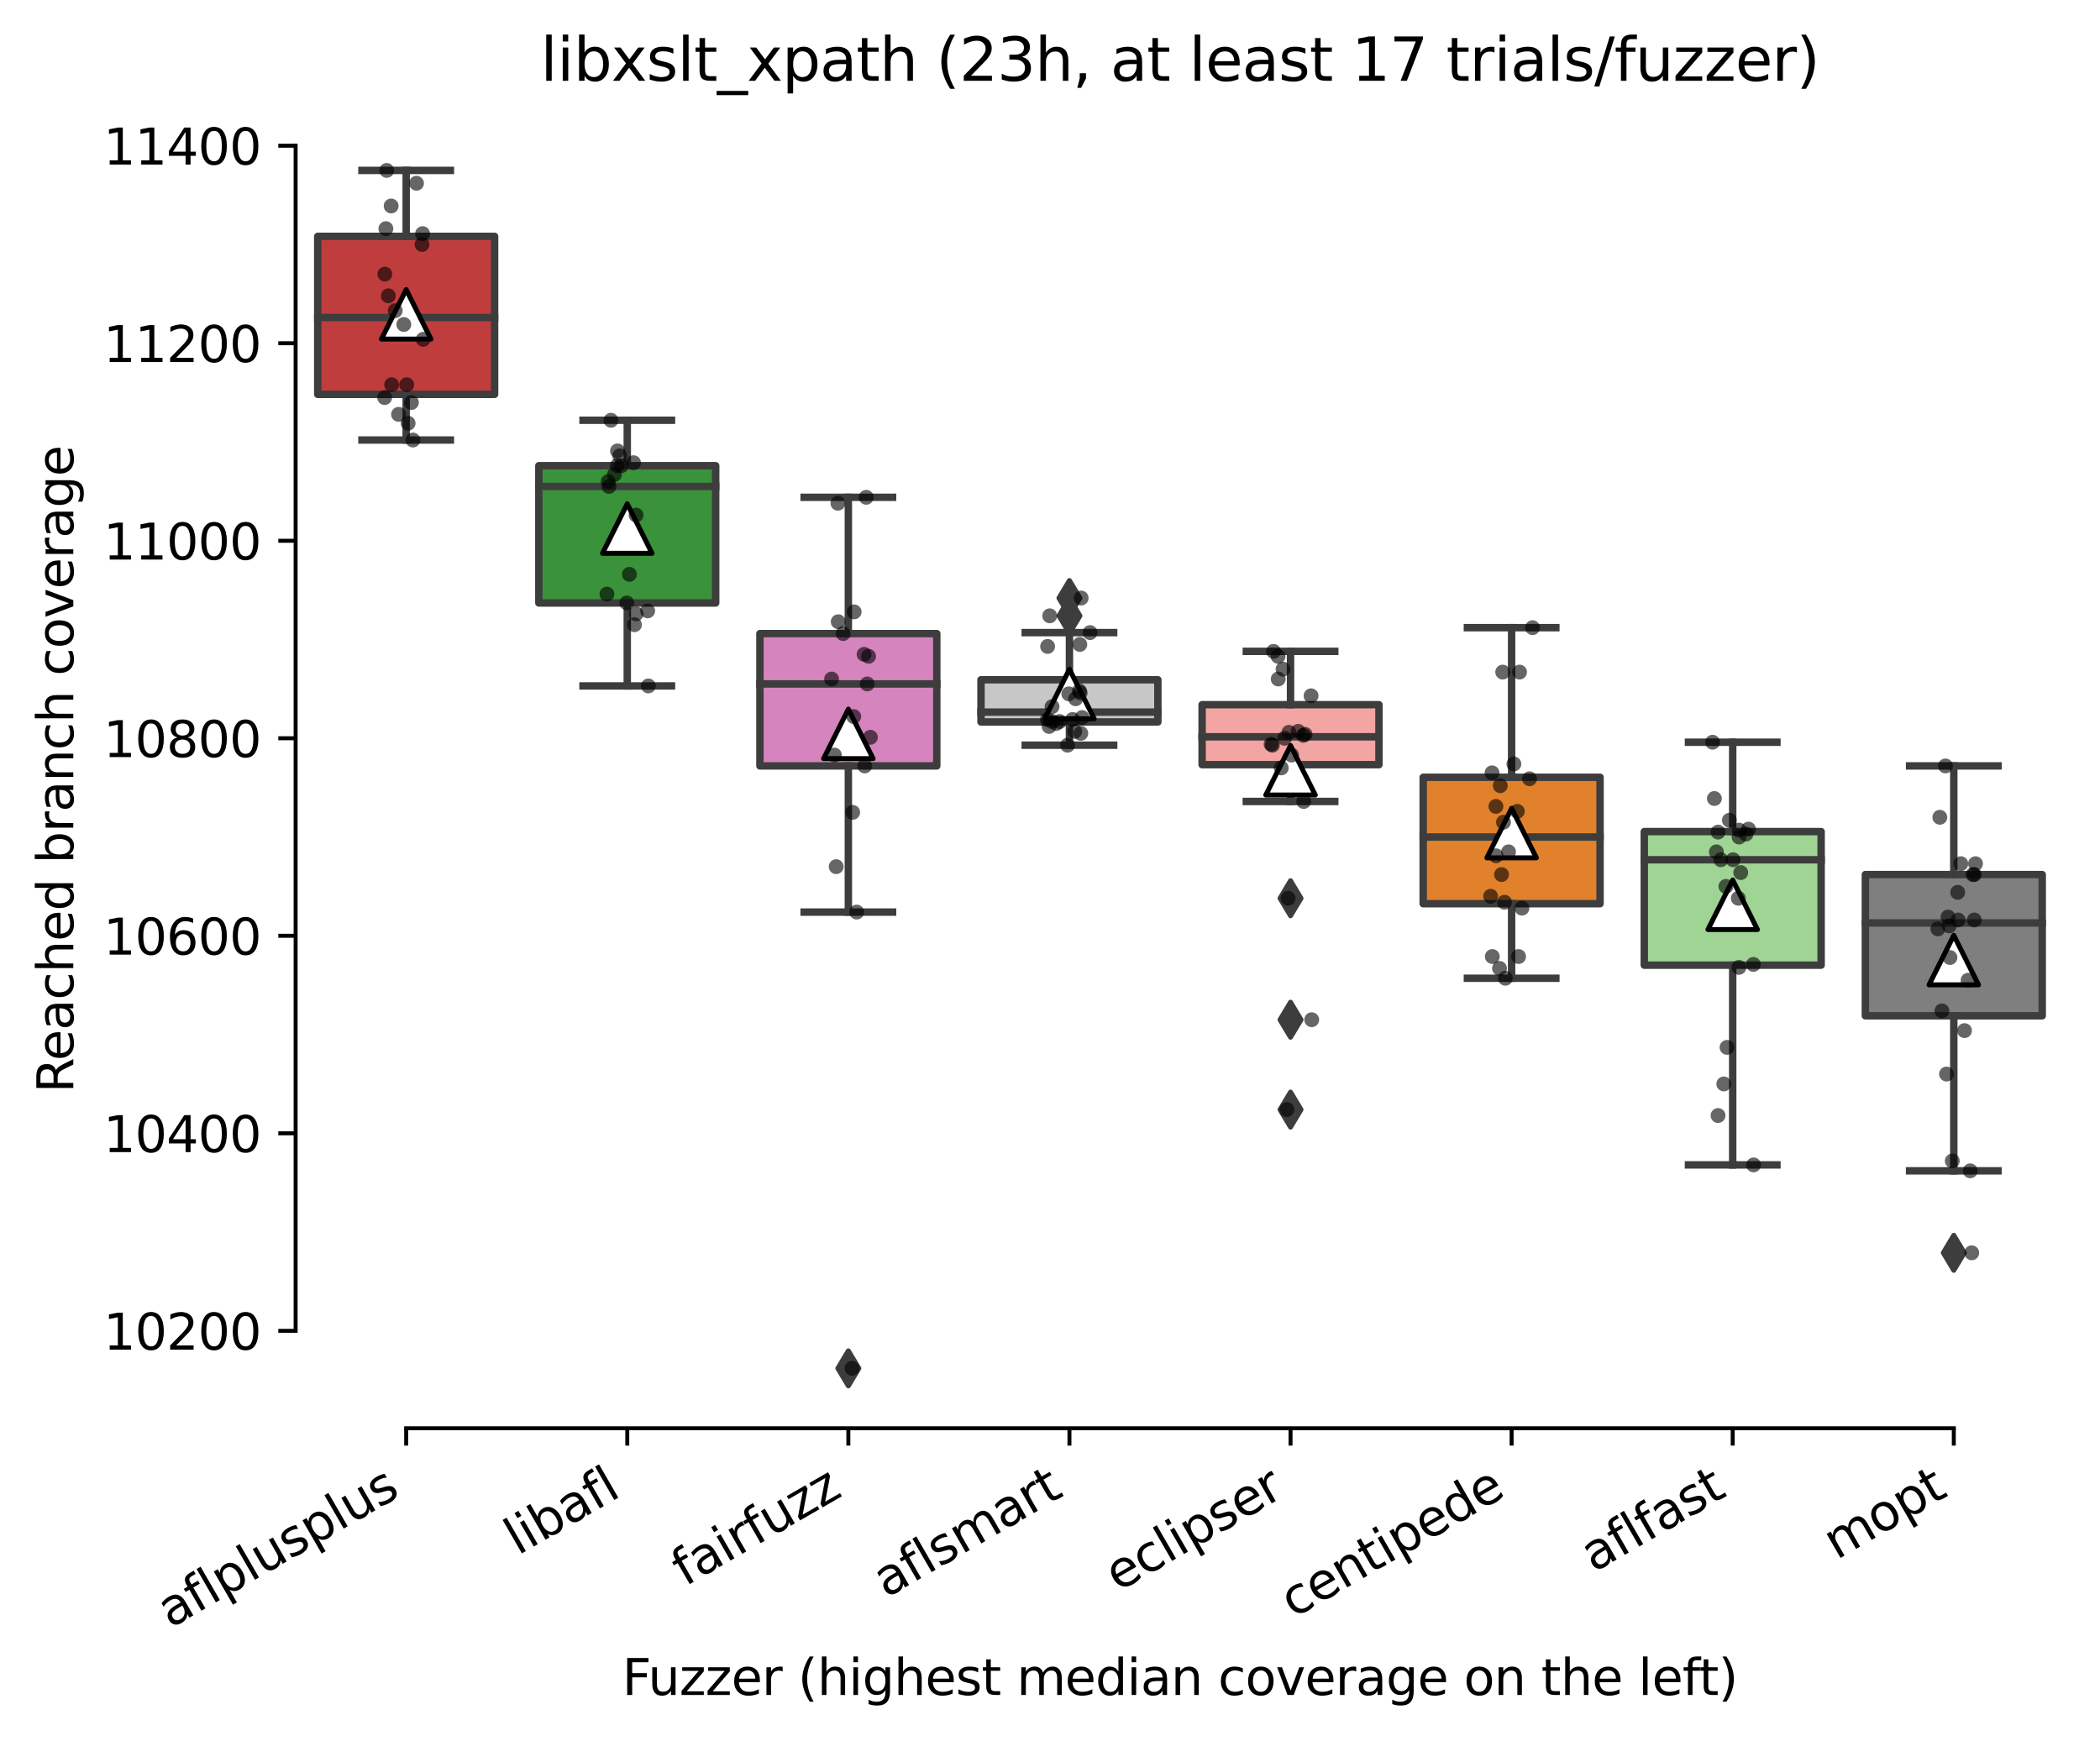 <?xml version="1.0" encoding="utf-8" standalone="no"?>
<!DOCTYPE svg PUBLIC "-//W3C//DTD SVG 1.1//EN"
  "http://www.w3.org/Graphics/SVG/1.1/DTD/svg11.dtd">
<svg xmlns:xlink="http://www.w3.org/1999/xlink" width="424.011pt" height="351.576pt" viewBox="0 0 424.011 351.576" xmlns="http://www.w3.org/2000/svg" version="1.1">
 <defs>
  <style type="text/css">*{stroke-linejoin: round; stroke-linecap: butt}</style>
 </defs>
 <g id="figure_1">
  <g id="patch_1">
   <path d="M 0 351.576 
L 424.011 351.576 
L 424.011 0 
L 0 0 
z
" style="fill: #ffffff"/>
  </g>
  <g id="axes_1">
   <g id="patch_2">
    <path d="M 59.691 288.43 
L 416.811 288.43 
L 416.811 22.318 
L 59.691 22.318 
z
" style="fill: #ffffff"/>
   </g>
   <g id="patch_3">
    <path d="M 64.155 79.637 
L 99.867 79.637 
L 99.867 47.727 
L 64.155 47.727 
L 64.155 79.637 
z
" clip-path="url(#p16ea119bb7)" style="fill: #c03d3e; stroke: #3d3d3d; stroke-width: 1.5; stroke-linejoin: miter"/>
   </g>
   <g id="patch_4">
    <path d="M 108.795 121.769 
L 144.507 121.769 
L 144.507 94.047 
L 108.795 94.047 
L 108.795 121.769 
z
" clip-path="url(#p16ea119bb7)" style="fill: #3a923a; stroke: #3d3d3d; stroke-width: 1.5; stroke-linejoin: miter"/>
   </g>
   <g id="patch_5">
    <path d="M 153.435 154.676 
L 189.147 154.676 
L 189.147 127.951 
L 153.435 127.951 
L 153.435 154.676 
z
" clip-path="url(#p16ea119bb7)" style="fill: #d684bd; stroke: #3d3d3d; stroke-width: 1.5; stroke-linejoin: miter"/>
   </g>
   <g id="patch_6">
    <path d="M 198.075 145.801 
L 233.787 145.801 
L 233.787 137.275 
L 198.075 137.275 
L 198.075 145.801 
z
" clip-path="url(#p16ea119bb7)" style="fill: #c7c7c7; stroke: #3d3d3d; stroke-width: 1.5; stroke-linejoin: miter"/>
   </g>
   <g id="patch_7">
    <path d="M 242.715 154.427 
L 278.427 154.427 
L 278.427 142.311 
L 242.715 142.311 
L 242.715 154.427 
z
" clip-path="url(#p16ea119bb7)" style="fill: #f2a5a3; stroke: #3d3d3d; stroke-width: 1.5; stroke-linejoin: miter"/>
   </g>
   <g id="patch_8">
    <path d="M 287.355 182.498 
L 323.067 182.498 
L 323.067 156.97 
L 287.355 156.97 
L 287.355 182.498 
z
" clip-path="url(#p16ea119bb7)" style="fill: #e1812c; stroke: #3d3d3d; stroke-width: 1.5; stroke-linejoin: miter"/>
   </g>
   <g id="patch_9">
    <path d="M 331.995 194.913 
L 367.707 194.913 
L 367.707 167.939 
L 331.995 167.939 
L 331.995 194.913 
z
" clip-path="url(#p16ea119bb7)" style="fill: #9fd495; stroke: #3d3d3d; stroke-width: 1.5; stroke-linejoin: miter"/>
   </g>
   <g id="patch_10">
    <path d="M 376.635 205.134 
L 412.347 205.134 
L 412.347 176.614 
L 376.635 176.614 
L 376.635 205.134 
z
" clip-path="url(#p16ea119bb7)" style="fill: #7f7f7f; stroke: #3d3d3d; stroke-width: 1.5; stroke-linejoin: miter"/>
   </g>
   <g id="matplotlib.axis_1">
    <g id="xtick_1">
     <g id="line2d_1">
      <defs>
       <path id="m5ad84ea7a7" d="M 0 0 
L 0 3.5 
" style="stroke: #000000; stroke-width: 0.8"/>
      </defs>
      <g>
       <use xlink:href="#m5ad84ea7a7" x="82.011" y="288.43" style="stroke: #000000; stroke-width: 0.8"/>
      </g>
     </g>
     <g id="text_1">
      <!-- aflplusplus -->
      <g transform="translate(34.402 328.897) rotate(-30) scale(0.1 -0.1)">
       <defs>
        <path id="DejaVuSans-61" d="M 2194 1759 
Q 1497 1759 1228 1600 
Q 959 1441 959 1056 
Q 959 750 1161 570 
Q 1363 391 1709 391 
Q 2188 391 2477 730 
Q 2766 1069 2766 1631 
L 2766 1759 
L 2194 1759 
z
M 3341 1997 
L 3341 0 
L 2766 0 
L 2766 531 
Q 2569 213 2275 61 
Q 1981 -91 1556 -91 
Q 1019 -91 701 211 
Q 384 513 384 1019 
Q 384 1609 779 1909 
Q 1175 2209 1959 2209 
L 2766 2209 
L 2766 2266 
Q 2766 2663 2505 2880 
Q 2244 3097 1772 3097 
Q 1472 3097 1187 3025 
Q 903 2953 641 2809 
L 641 3341 
Q 956 3463 1253 3523 
Q 1550 3584 1831 3584 
Q 2591 3584 2966 3190 
Q 3341 2797 3341 1997 
z
" transform="scale(0.016)"/>
        <path id="DejaVuSans-66" d="M 2375 4863 
L 2375 4384 
L 1825 4384 
Q 1516 4384 1395 4259 
Q 1275 4134 1275 3809 
L 1275 3500 
L 2222 3500 
L 2222 3053 
L 1275 3053 
L 1275 0 
L 697 0 
L 697 3053 
L 147 3053 
L 147 3500 
L 697 3500 
L 697 3744 
Q 697 4328 969 4595 
Q 1241 4863 1831 4863 
L 2375 4863 
z
" transform="scale(0.016)"/>
        <path id="DejaVuSans-6c" d="M 603 4863 
L 1178 4863 
L 1178 0 
L 603 0 
L 603 4863 
z
" transform="scale(0.016)"/>
        <path id="DejaVuSans-70" d="M 1159 525 
L 1159 -1331 
L 581 -1331 
L 581 3500 
L 1159 3500 
L 1159 2969 
Q 1341 3281 1617 3432 
Q 1894 3584 2278 3584 
Q 2916 3584 3314 3078 
Q 3713 2572 3713 1747 
Q 3713 922 3314 415 
Q 2916 -91 2278 -91 
Q 1894 -91 1617 61 
Q 1341 213 1159 525 
z
M 3116 1747 
Q 3116 2381 2855 2742 
Q 2594 3103 2138 3103 
Q 1681 3103 1420 2742 
Q 1159 2381 1159 1747 
Q 1159 1113 1420 752 
Q 1681 391 2138 391 
Q 2594 391 2855 752 
Q 3116 1113 3116 1747 
z
" transform="scale(0.016)"/>
        <path id="DejaVuSans-75" d="M 544 1381 
L 544 3500 
L 1119 3500 
L 1119 1403 
Q 1119 906 1312 657 
Q 1506 409 1894 409 
Q 2359 409 2629 706 
Q 2900 1003 2900 1516 
L 2900 3500 
L 3475 3500 
L 3475 0 
L 2900 0 
L 2900 538 
Q 2691 219 2414 64 
Q 2138 -91 1772 -91 
Q 1169 -91 856 284 
Q 544 659 544 1381 
z
M 1991 3584 
L 1991 3584 
z
" transform="scale(0.016)"/>
        <path id="DejaVuSans-73" d="M 2834 3397 
L 2834 2853 
Q 2591 2978 2328 3040 
Q 2066 3103 1784 3103 
Q 1356 3103 1142 2972 
Q 928 2841 928 2578 
Q 928 2378 1081 2264 
Q 1234 2150 1697 2047 
L 1894 2003 
Q 2506 1872 2764 1633 
Q 3022 1394 3022 966 
Q 3022 478 2636 193 
Q 2250 -91 1575 -91 
Q 1294 -91 989 -36 
Q 684 19 347 128 
L 347 722 
Q 666 556 975 473 
Q 1284 391 1588 391 
Q 1994 391 2212 530 
Q 2431 669 2431 922 
Q 2431 1156 2273 1281 
Q 2116 1406 1581 1522 
L 1381 1569 
Q 847 1681 609 1914 
Q 372 2147 372 2553 
Q 372 3047 722 3315 
Q 1072 3584 1716 3584 
Q 2034 3584 2315 3537 
Q 2597 3491 2834 3397 
z
" transform="scale(0.016)"/>
       </defs>
       <use xlink:href="#DejaVuSans-61"/>
       <use xlink:href="#DejaVuSans-66" x="61.279"/>
       <use xlink:href="#DejaVuSans-6c" x="96.484"/>
       <use xlink:href="#DejaVuSans-70" x="124.268"/>
       <use xlink:href="#DejaVuSans-6c" x="187.744"/>
       <use xlink:href="#DejaVuSans-75" x="215.527"/>
       <use xlink:href="#DejaVuSans-73" x="278.906"/>
       <use xlink:href="#DejaVuSans-70" x="331.006"/>
       <use xlink:href="#DejaVuSans-6c" x="394.482"/>
       <use xlink:href="#DejaVuSans-75" x="422.266"/>
       <use xlink:href="#DejaVuSans-73" x="485.645"/>
      </g>
     </g>
    </g>
    <g id="xtick_2">
     <g id="line2d_2">
      <g>
       <use xlink:href="#m5ad84ea7a7" x="126.651" y="288.43" style="stroke: #000000; stroke-width: 0.8"/>
      </g>
     </g>
     <g id="text_2">
      <!-- libafl -->
      <g transform="translate(104.539 314.176) rotate(-30) scale(0.1 -0.1)">
       <defs>
        <path id="DejaVuSans-69" d="M 603 3500 
L 1178 3500 
L 1178 0 
L 603 0 
L 603 3500 
z
M 603 4863 
L 1178 4863 
L 1178 4134 
L 603 4134 
L 603 4863 
z
" transform="scale(0.016)"/>
        <path id="DejaVuSans-62" d="M 3116 1747 
Q 3116 2381 2855 2742 
Q 2594 3103 2138 3103 
Q 1681 3103 1420 2742 
Q 1159 2381 1159 1747 
Q 1159 1113 1420 752 
Q 1681 391 2138 391 
Q 2594 391 2855 752 
Q 3116 1113 3116 1747 
z
M 1159 2969 
Q 1341 3281 1617 3432 
Q 1894 3584 2278 3584 
Q 2916 3584 3314 3078 
Q 3713 2572 3713 1747 
Q 3713 922 3314 415 
Q 2916 -91 2278 -91 
Q 1894 -91 1617 61 
Q 1341 213 1159 525 
L 1159 0 
L 581 0 
L 581 4863 
L 1159 4863 
L 1159 2969 
z
" transform="scale(0.016)"/>
       </defs>
       <use xlink:href="#DejaVuSans-6c"/>
       <use xlink:href="#DejaVuSans-69" x="27.783"/>
       <use xlink:href="#DejaVuSans-62" x="55.566"/>
       <use xlink:href="#DejaVuSans-61" x="119.043"/>
       <use xlink:href="#DejaVuSans-66" x="180.322"/>
       <use xlink:href="#DejaVuSans-6c" x="215.527"/>
      </g>
     </g>
    </g>
    <g id="xtick_3">
     <g id="line2d_3">
      <g>
       <use xlink:href="#m5ad84ea7a7" x="171.291" y="288.43" style="stroke: #000000; stroke-width: 0.8"/>
      </g>
     </g>
     <g id="text_3">
      <!-- fairfuzz -->
      <g transform="translate(138.301 320.457) rotate(-30) scale(0.1 -0.1)">
       <defs>
        <path id="DejaVuSans-72" d="M 2631 2963 
Q 2534 3019 2420 3045 
Q 2306 3072 2169 3072 
Q 1681 3072 1420 2755 
Q 1159 2438 1159 1844 
L 1159 0 
L 581 0 
L 581 3500 
L 1159 3500 
L 1159 2956 
Q 1341 3275 1631 3429 
Q 1922 3584 2338 3584 
Q 2397 3584 2469 3576 
Q 2541 3569 2628 3553 
L 2631 2963 
z
" transform="scale(0.016)"/>
        <path id="DejaVuSans-7a" d="M 353 3500 
L 3084 3500 
L 3084 2975 
L 922 459 
L 3084 459 
L 3084 0 
L 275 0 
L 275 525 
L 2438 3041 
L 353 3041 
L 353 3500 
z
" transform="scale(0.016)"/>
       </defs>
       <use xlink:href="#DejaVuSans-66"/>
       <use xlink:href="#DejaVuSans-61" x="35.205"/>
       <use xlink:href="#DejaVuSans-69" x="96.484"/>
       <use xlink:href="#DejaVuSans-72" x="124.268"/>
       <use xlink:href="#DejaVuSans-66" x="165.381"/>
       <use xlink:href="#DejaVuSans-75" x="200.586"/>
       <use xlink:href="#DejaVuSans-7a" x="263.965"/>
       <use xlink:href="#DejaVuSans-7a" x="316.455"/>
      </g>
     </g>
    </g>
    <g id="xtick_4">
     <g id="line2d_4">
      <g>
       <use xlink:href="#m5ad84ea7a7" x="215.931" y="288.43" style="stroke: #000000; stroke-width: 0.8"/>
      </g>
     </g>
     <g id="text_4">
      <!-- aflsmart -->
      <g transform="translate(178.92 322.779) rotate(-30) scale(0.1 -0.1)">
       <defs>
        <path id="DejaVuSans-6d" d="M 3328 2828 
Q 3544 3216 3844 3400 
Q 4144 3584 4550 3584 
Q 5097 3584 5394 3201 
Q 5691 2819 5691 2113 
L 5691 0 
L 5113 0 
L 5113 2094 
Q 5113 2597 4934 2840 
Q 4756 3084 4391 3084 
Q 3944 3084 3684 2787 
Q 3425 2491 3425 1978 
L 3425 0 
L 2847 0 
L 2847 2094 
Q 2847 2600 2669 2842 
Q 2491 3084 2119 3084 
Q 1678 3084 1418 2786 
Q 1159 2488 1159 1978 
L 1159 0 
L 581 0 
L 581 3500 
L 1159 3500 
L 1159 2956 
Q 1356 3278 1631 3431 
Q 1906 3584 2284 3584 
Q 2666 3584 2933 3390 
Q 3200 3197 3328 2828 
z
" transform="scale(0.016)"/>
        <path id="DejaVuSans-74" d="M 1172 4494 
L 1172 3500 
L 2356 3500 
L 2356 3053 
L 1172 3053 
L 1172 1153 
Q 1172 725 1289 603 
Q 1406 481 1766 481 
L 2356 481 
L 2356 0 
L 1766 0 
Q 1100 0 847 248 
Q 594 497 594 1153 
L 594 3053 
L 172 3053 
L 172 3500 
L 594 3500 
L 594 4494 
L 1172 4494 
z
" transform="scale(0.016)"/>
       </defs>
       <use xlink:href="#DejaVuSans-61"/>
       <use xlink:href="#DejaVuSans-66" x="61.279"/>
       <use xlink:href="#DejaVuSans-6c" x="96.484"/>
       <use xlink:href="#DejaVuSans-73" x="124.268"/>
       <use xlink:href="#DejaVuSans-6d" x="176.367"/>
       <use xlink:href="#DejaVuSans-61" x="273.779"/>
       <use xlink:href="#DejaVuSans-72" x="335.059"/>
       <use xlink:href="#DejaVuSans-74" x="376.172"/>
      </g>
     </g>
    </g>
    <g id="xtick_5">
     <g id="line2d_5">
      <g>
       <use xlink:href="#m5ad84ea7a7" x="260.571" y="288.43" style="stroke: #000000; stroke-width: 0.8"/>
      </g>
     </g>
     <g id="text_5">
      <!-- eclipser -->
      <g transform="translate(225.73 321.525) rotate(-30) scale(0.1 -0.1)">
       <defs>
        <path id="DejaVuSans-65" d="M 3597 1894 
L 3597 1613 
L 953 1613 
Q 991 1019 1311 708 
Q 1631 397 2203 397 
Q 2534 397 2845 478 
Q 3156 559 3463 722 
L 3463 178 
Q 3153 47 2828 -22 
Q 2503 -91 2169 -91 
Q 1331 -91 842 396 
Q 353 884 353 1716 
Q 353 2575 817 3079 
Q 1281 3584 2069 3584 
Q 2775 3584 3186 3129 
Q 3597 2675 3597 1894 
z
M 3022 2063 
Q 3016 2534 2758 2815 
Q 2500 3097 2075 3097 
Q 1594 3097 1305 2825 
Q 1016 2553 972 2059 
L 3022 2063 
z
" transform="scale(0.016)"/>
        <path id="DejaVuSans-63" d="M 3122 3366 
L 3122 2828 
Q 2878 2963 2633 3030 
Q 2388 3097 2138 3097 
Q 1578 3097 1268 2742 
Q 959 2388 959 1747 
Q 959 1106 1268 751 
Q 1578 397 2138 397 
Q 2388 397 2633 464 
Q 2878 531 3122 666 
L 3122 134 
Q 2881 22 2623 -34 
Q 2366 -91 2075 -91 
Q 1284 -91 818 406 
Q 353 903 353 1747 
Q 353 2603 823 3093 
Q 1294 3584 2113 3584 
Q 2378 3584 2631 3529 
Q 2884 3475 3122 3366 
z
" transform="scale(0.016)"/>
       </defs>
       <use xlink:href="#DejaVuSans-65"/>
       <use xlink:href="#DejaVuSans-63" x="61.523"/>
       <use xlink:href="#DejaVuSans-6c" x="116.504"/>
       <use xlink:href="#DejaVuSans-69" x="144.287"/>
       <use xlink:href="#DejaVuSans-70" x="172.07"/>
       <use xlink:href="#DejaVuSans-73" x="235.547"/>
       <use xlink:href="#DejaVuSans-65" x="287.646"/>
       <use xlink:href="#DejaVuSans-72" x="349.17"/>
      </g>
     </g>
    </g>
    <g id="xtick_6">
     <g id="line2d_6">
      <g>
       <use xlink:href="#m5ad84ea7a7" x="305.211" y="288.43" style="stroke: #000000; stroke-width: 0.8"/>
      </g>
     </g>
     <g id="text_6">
      <!-- centipede -->
      <g transform="translate(261.137 326.856) rotate(-30) scale(0.1 -0.1)">
       <defs>
        <path id="DejaVuSans-6e" d="M 3513 2113 
L 3513 0 
L 2938 0 
L 2938 2094 
Q 2938 2591 2744 2837 
Q 2550 3084 2163 3084 
Q 1697 3084 1428 2787 
Q 1159 2491 1159 1978 
L 1159 0 
L 581 0 
L 581 3500 
L 1159 3500 
L 1159 2956 
Q 1366 3272 1645 3428 
Q 1925 3584 2291 3584 
Q 2894 3584 3203 3211 
Q 3513 2838 3513 2113 
z
" transform="scale(0.016)"/>
        <path id="DejaVuSans-64" d="M 2906 2969 
L 2906 4863 
L 3481 4863 
L 3481 0 
L 2906 0 
L 2906 525 
Q 2725 213 2448 61 
Q 2172 -91 1784 -91 
Q 1150 -91 751 415 
Q 353 922 353 1747 
Q 353 2572 751 3078 
Q 1150 3584 1784 3584 
Q 2172 3584 2448 3432 
Q 2725 3281 2906 2969 
z
M 947 1747 
Q 947 1113 1208 752 
Q 1469 391 1925 391 
Q 2381 391 2643 752 
Q 2906 1113 2906 1747 
Q 2906 2381 2643 2742 
Q 2381 3103 1925 3103 
Q 1469 3103 1208 2742 
Q 947 2381 947 1747 
z
" transform="scale(0.016)"/>
       </defs>
       <use xlink:href="#DejaVuSans-63"/>
       <use xlink:href="#DejaVuSans-65" x="54.98"/>
       <use xlink:href="#DejaVuSans-6e" x="116.504"/>
       <use xlink:href="#DejaVuSans-74" x="179.883"/>
       <use xlink:href="#DejaVuSans-69" x="219.092"/>
       <use xlink:href="#DejaVuSans-70" x="246.875"/>
       <use xlink:href="#DejaVuSans-65" x="310.352"/>
       <use xlink:href="#DejaVuSans-64" x="371.875"/>
       <use xlink:href="#DejaVuSans-65" x="435.352"/>
      </g>
     </g>
    </g>
    <g id="xtick_7">
     <g id="line2d_7">
      <g>
       <use xlink:href="#m5ad84ea7a7" x="349.851" y="288.43" style="stroke: #000000; stroke-width: 0.8"/>
      </g>
     </g>
     <g id="text_7">
      <!-- aflfast -->
      <g transform="translate(321.787 317.613) rotate(-30) scale(0.1 -0.1)">
       <use xlink:href="#DejaVuSans-61"/>
       <use xlink:href="#DejaVuSans-66" x="61.279"/>
       <use xlink:href="#DejaVuSans-6c" x="96.484"/>
       <use xlink:href="#DejaVuSans-66" x="124.268"/>
       <use xlink:href="#DejaVuSans-61" x="159.473"/>
       <use xlink:href="#DejaVuSans-73" x="220.752"/>
       <use xlink:href="#DejaVuSans-74" x="272.852"/>
      </g>
     </g>
    </g>
    <g id="xtick_8">
     <g id="line2d_8">
      <g>
       <use xlink:href="#m5ad84ea7a7" x="394.491" y="288.43" style="stroke: #000000; stroke-width: 0.8"/>
      </g>
     </g>
     <g id="text_8">
      <!-- mopt -->
      <g transform="translate(370.823 315.075) rotate(-30) scale(0.1 -0.1)">
       <defs>
        <path id="DejaVuSans-6f" d="M 1959 3097 
Q 1497 3097 1228 2736 
Q 959 2375 959 1747 
Q 959 1119 1226 758 
Q 1494 397 1959 397 
Q 2419 397 2687 759 
Q 2956 1122 2956 1747 
Q 2956 2369 2687 2733 
Q 2419 3097 1959 3097 
z
M 1959 3584 
Q 2709 3584 3137 3096 
Q 3566 2609 3566 1747 
Q 3566 888 3137 398 
Q 2709 -91 1959 -91 
Q 1206 -91 779 398 
Q 353 888 353 1747 
Q 353 2609 779 3096 
Q 1206 3584 1959 3584 
z
" transform="scale(0.016)"/>
       </defs>
       <use xlink:href="#DejaVuSans-6d"/>
       <use xlink:href="#DejaVuSans-6f" x="97.412"/>
       <use xlink:href="#DejaVuSans-70" x="158.594"/>
       <use xlink:href="#DejaVuSans-74" x="222.07"/>
      </g>
     </g>
    </g>
    <g id="text_9">
     <!-- Fuzzer (highest median coverage on the left) -->
     <g transform="translate(125.633 342.297) scale(0.1 -0.1)">
      <defs>
       <path id="DejaVuSans-46" d="M 628 4666 
L 3309 4666 
L 3309 4134 
L 1259 4134 
L 1259 2759 
L 3109 2759 
L 3109 2228 
L 1259 2228 
L 1259 0 
L 628 0 
L 628 4666 
z
" transform="scale(0.016)"/>
       <path id="DejaVuSans-20" transform="scale(0.016)"/>
       <path id="DejaVuSans-28" d="M 1984 4856 
Q 1566 4138 1362 3434 
Q 1159 2731 1159 2009 
Q 1159 1288 1364 580 
Q 1569 -128 1984 -844 
L 1484 -844 
Q 1016 -109 783 600 
Q 550 1309 550 2009 
Q 550 2706 781 3412 
Q 1013 4119 1484 4856 
L 1984 4856 
z
" transform="scale(0.016)"/>
       <path id="DejaVuSans-68" d="M 3513 2113 
L 3513 0 
L 2938 0 
L 2938 2094 
Q 2938 2591 2744 2837 
Q 2550 3084 2163 3084 
Q 1697 3084 1428 2787 
Q 1159 2491 1159 1978 
L 1159 0 
L 581 0 
L 581 4863 
L 1159 4863 
L 1159 2956 
Q 1366 3272 1645 3428 
Q 1925 3584 2291 3584 
Q 2894 3584 3203 3211 
Q 3513 2838 3513 2113 
z
" transform="scale(0.016)"/>
       <path id="DejaVuSans-67" d="M 2906 1791 
Q 2906 2416 2648 2759 
Q 2391 3103 1925 3103 
Q 1463 3103 1205 2759 
Q 947 2416 947 1791 
Q 947 1169 1205 825 
Q 1463 481 1925 481 
Q 2391 481 2648 825 
Q 2906 1169 2906 1791 
z
M 3481 434 
Q 3481 -459 3084 -895 
Q 2688 -1331 1869 -1331 
Q 1566 -1331 1297 -1286 
Q 1028 -1241 775 -1147 
L 775 -588 
Q 1028 -725 1275 -790 
Q 1522 -856 1778 -856 
Q 2344 -856 2625 -561 
Q 2906 -266 2906 331 
L 2906 616 
Q 2728 306 2450 153 
Q 2172 0 1784 0 
Q 1141 0 747 490 
Q 353 981 353 1791 
Q 353 2603 747 3093 
Q 1141 3584 1784 3584 
Q 2172 3584 2450 3431 
Q 2728 3278 2906 2969 
L 2906 3500 
L 3481 3500 
L 3481 434 
z
" transform="scale(0.016)"/>
       <path id="DejaVuSans-76" d="M 191 3500 
L 800 3500 
L 1894 563 
L 2988 3500 
L 3597 3500 
L 2284 0 
L 1503 0 
L 191 3500 
z
" transform="scale(0.016)"/>
       <path id="DejaVuSans-29" d="M 513 4856 
L 1013 4856 
Q 1481 4119 1714 3412 
Q 1947 2706 1947 2009 
Q 1947 1309 1714 600 
Q 1481 -109 1013 -844 
L 513 -844 
Q 928 -128 1133 580 
Q 1338 1288 1338 2009 
Q 1338 2731 1133 3434 
Q 928 4138 513 4856 
z
" transform="scale(0.016)"/>
      </defs>
      <use xlink:href="#DejaVuSans-46"/>
      <use xlink:href="#DejaVuSans-75" x="52.02"/>
      <use xlink:href="#DejaVuSans-7a" x="115.398"/>
      <use xlink:href="#DejaVuSans-7a" x="167.889"/>
      <use xlink:href="#DejaVuSans-65" x="220.379"/>
      <use xlink:href="#DejaVuSans-72" x="281.902"/>
      <use xlink:href="#DejaVuSans-20" x="323.016"/>
      <use xlink:href="#DejaVuSans-28" x="354.803"/>
      <use xlink:href="#DejaVuSans-68" x="393.816"/>
      <use xlink:href="#DejaVuSans-69" x="457.195"/>
      <use xlink:href="#DejaVuSans-67" x="484.979"/>
      <use xlink:href="#DejaVuSans-68" x="548.455"/>
      <use xlink:href="#DejaVuSans-65" x="611.834"/>
      <use xlink:href="#DejaVuSans-73" x="673.357"/>
      <use xlink:href="#DejaVuSans-74" x="725.457"/>
      <use xlink:href="#DejaVuSans-20" x="764.666"/>
      <use xlink:href="#DejaVuSans-6d" x="796.453"/>
      <use xlink:href="#DejaVuSans-65" x="893.865"/>
      <use xlink:href="#DejaVuSans-64" x="955.389"/>
      <use xlink:href="#DejaVuSans-69" x="1018.865"/>
      <use xlink:href="#DejaVuSans-61" x="1046.648"/>
      <use xlink:href="#DejaVuSans-6e" x="1107.928"/>
      <use xlink:href="#DejaVuSans-20" x="1171.307"/>
      <use xlink:href="#DejaVuSans-63" x="1203.094"/>
      <use xlink:href="#DejaVuSans-6f" x="1258.074"/>
      <use xlink:href="#DejaVuSans-76" x="1319.256"/>
      <use xlink:href="#DejaVuSans-65" x="1378.436"/>
      <use xlink:href="#DejaVuSans-72" x="1439.959"/>
      <use xlink:href="#DejaVuSans-61" x="1481.072"/>
      <use xlink:href="#DejaVuSans-67" x="1542.352"/>
      <use xlink:href="#DejaVuSans-65" x="1605.828"/>
      <use xlink:href="#DejaVuSans-20" x="1667.352"/>
      <use xlink:href="#DejaVuSans-6f" x="1699.139"/>
      <use xlink:href="#DejaVuSans-6e" x="1760.32"/>
      <use xlink:href="#DejaVuSans-20" x="1823.699"/>
      <use xlink:href="#DejaVuSans-74" x="1855.486"/>
      <use xlink:href="#DejaVuSans-68" x="1894.695"/>
      <use xlink:href="#DejaVuSans-65" x="1958.074"/>
      <use xlink:href="#DejaVuSans-20" x="2019.598"/>
      <use xlink:href="#DejaVuSans-6c" x="2051.385"/>
      <use xlink:href="#DejaVuSans-65" x="2079.168"/>
      <use xlink:href="#DejaVuSans-66" x="2140.691"/>
      <use xlink:href="#DejaVuSans-74" x="2174.146"/>
      <use xlink:href="#DejaVuSans-29" x="2213.355"/>
     </g>
    </g>
   </g>
   <g id="matplotlib.axis_2">
    <g id="ytick_1">
     <g id="line2d_9">
      <defs>
       <path id="m1d943c706d" d="M 0 0 
L -3.5 0 
" style="stroke: #000000; stroke-width: 0.8"/>
      </defs>
      <g>
       <use xlink:href="#m1d943c706d" x="59.691" y="268.755" style="stroke: #000000; stroke-width: 0.8"/>
      </g>
     </g>
     <g id="text_10">
      <!-- 10200 -->
      <g transform="translate(20.878 272.555) scale(0.1 -0.1)">
       <defs>
        <path id="DejaVuSans-31" d="M 794 531 
L 1825 531 
L 1825 4091 
L 703 3866 
L 703 4441 
L 1819 4666 
L 2450 4666 
L 2450 531 
L 3481 531 
L 3481 0 
L 794 0 
L 794 531 
z
" transform="scale(0.016)"/>
        <path id="DejaVuSans-30" d="M 2034 4250 
Q 1547 4250 1301 3770 
Q 1056 3291 1056 2328 
Q 1056 1369 1301 889 
Q 1547 409 2034 409 
Q 2525 409 2770 889 
Q 3016 1369 3016 2328 
Q 3016 3291 2770 3770 
Q 2525 4250 2034 4250 
z
M 2034 4750 
Q 2819 4750 3233 4129 
Q 3647 3509 3647 2328 
Q 3647 1150 3233 529 
Q 2819 -91 2034 -91 
Q 1250 -91 836 529 
Q 422 1150 422 2328 
Q 422 3509 836 4129 
Q 1250 4750 2034 4750 
z
" transform="scale(0.016)"/>
        <path id="DejaVuSans-32" d="M 1228 531 
L 3431 531 
L 3431 0 
L 469 0 
L 469 531 
Q 828 903 1448 1529 
Q 2069 2156 2228 2338 
Q 2531 2678 2651 2914 
Q 2772 3150 2772 3378 
Q 2772 3750 2511 3984 
Q 2250 4219 1831 4219 
Q 1534 4219 1204 4116 
Q 875 4013 500 3803 
L 500 4441 
Q 881 4594 1212 4672 
Q 1544 4750 1819 4750 
Q 2544 4750 2975 4387 
Q 3406 4025 3406 3419 
Q 3406 3131 3298 2873 
Q 3191 2616 2906 2266 
Q 2828 2175 2409 1742 
Q 1991 1309 1228 531 
z
" transform="scale(0.016)"/>
       </defs>
       <use xlink:href="#DejaVuSans-31"/>
       <use xlink:href="#DejaVuSans-30" x="63.623"/>
       <use xlink:href="#DejaVuSans-32" x="127.246"/>
       <use xlink:href="#DejaVuSans-30" x="190.869"/>
       <use xlink:href="#DejaVuSans-30" x="254.492"/>
      </g>
     </g>
    </g>
    <g id="ytick_2">
     <g id="line2d_10">
      <g>
       <use xlink:href="#m1d943c706d" x="59.691" y="228.868" style="stroke: #000000; stroke-width: 0.8"/>
      </g>
     </g>
     <g id="text_11">
      <!-- 10400 -->
      <g transform="translate(20.878 232.667) scale(0.1 -0.1)">
       <defs>
        <path id="DejaVuSans-34" d="M 2419 4116 
L 825 1625 
L 2419 1625 
L 2419 4116 
z
M 2253 4666 
L 3047 4666 
L 3047 1625 
L 3713 1625 
L 3713 1100 
L 3047 1100 
L 3047 0 
L 2419 0 
L 2419 1100 
L 313 1100 
L 313 1709 
L 2253 4666 
z
" transform="scale(0.016)"/>
       </defs>
       <use xlink:href="#DejaVuSans-31"/>
       <use xlink:href="#DejaVuSans-30" x="63.623"/>
       <use xlink:href="#DejaVuSans-34" x="127.246"/>
       <use xlink:href="#DejaVuSans-30" x="190.869"/>
       <use xlink:href="#DejaVuSans-30" x="254.492"/>
      </g>
     </g>
    </g>
    <g id="ytick_3">
     <g id="line2d_11">
      <g>
       <use xlink:href="#m1d943c706d" x="59.691" y="188.98" style="stroke: #000000; stroke-width: 0.8"/>
      </g>
     </g>
     <g id="text_12">
      <!-- 10600 -->
      <g transform="translate(20.878 192.779) scale(0.1 -0.1)">
       <defs>
        <path id="DejaVuSans-36" d="M 2113 2584 
Q 1688 2584 1439 2293 
Q 1191 2003 1191 1497 
Q 1191 994 1439 701 
Q 1688 409 2113 409 
Q 2538 409 2786 701 
Q 3034 994 3034 1497 
Q 3034 2003 2786 2293 
Q 2538 2584 2113 2584 
z
M 3366 4563 
L 3366 3988 
Q 3128 4100 2886 4159 
Q 2644 4219 2406 4219 
Q 1781 4219 1451 3797 
Q 1122 3375 1075 2522 
Q 1259 2794 1537 2939 
Q 1816 3084 2150 3084 
Q 2853 3084 3261 2657 
Q 3669 2231 3669 1497 
Q 3669 778 3244 343 
Q 2819 -91 2113 -91 
Q 1303 -91 875 529 
Q 447 1150 447 2328 
Q 447 3434 972 4092 
Q 1497 4750 2381 4750 
Q 2619 4750 2861 4703 
Q 3103 4656 3366 4563 
z
" transform="scale(0.016)"/>
       </defs>
       <use xlink:href="#DejaVuSans-31"/>
       <use xlink:href="#DejaVuSans-30" x="63.623"/>
       <use xlink:href="#DejaVuSans-36" x="127.246"/>
       <use xlink:href="#DejaVuSans-30" x="190.869"/>
       <use xlink:href="#DejaVuSans-30" x="254.492"/>
      </g>
     </g>
    </g>
    <g id="ytick_4">
     <g id="line2d_12">
      <g>
       <use xlink:href="#m1d943c706d" x="59.691" y="149.092" style="stroke: #000000; stroke-width: 0.8"/>
      </g>
     </g>
     <g id="text_13">
      <!-- 10800 -->
      <g transform="translate(20.878 152.891) scale(0.1 -0.1)">
       <defs>
        <path id="DejaVuSans-38" d="M 2034 2216 
Q 1584 2216 1326 1975 
Q 1069 1734 1069 1313 
Q 1069 891 1326 650 
Q 1584 409 2034 409 
Q 2484 409 2743 651 
Q 3003 894 3003 1313 
Q 3003 1734 2745 1975 
Q 2488 2216 2034 2216 
z
M 1403 2484 
Q 997 2584 770 2862 
Q 544 3141 544 3541 
Q 544 4100 942 4425 
Q 1341 4750 2034 4750 
Q 2731 4750 3128 4425 
Q 3525 4100 3525 3541 
Q 3525 3141 3298 2862 
Q 3072 2584 2669 2484 
Q 3125 2378 3379 2068 
Q 3634 1759 3634 1313 
Q 3634 634 3220 271 
Q 2806 -91 2034 -91 
Q 1263 -91 848 271 
Q 434 634 434 1313 
Q 434 1759 690 2068 
Q 947 2378 1403 2484 
z
M 1172 3481 
Q 1172 3119 1398 2916 
Q 1625 2713 2034 2713 
Q 2441 2713 2670 2916 
Q 2900 3119 2900 3481 
Q 2900 3844 2670 4047 
Q 2441 4250 2034 4250 
Q 1625 4250 1398 4047 
Q 1172 3844 1172 3481 
z
" transform="scale(0.016)"/>
       </defs>
       <use xlink:href="#DejaVuSans-31"/>
       <use xlink:href="#DejaVuSans-30" x="63.623"/>
       <use xlink:href="#DejaVuSans-38" x="127.246"/>
       <use xlink:href="#DejaVuSans-30" x="190.869"/>
       <use xlink:href="#DejaVuSans-30" x="254.492"/>
      </g>
     </g>
    </g>
    <g id="ytick_5">
     <g id="line2d_13">
      <g>
       <use xlink:href="#m1d943c706d" x="59.691" y="109.204" style="stroke: #000000; stroke-width: 0.8"/>
      </g>
     </g>
     <g id="text_14">
      <!-- 11000 -->
      <g transform="translate(20.878 113.003) scale(0.1 -0.1)">
       <use xlink:href="#DejaVuSans-31"/>
       <use xlink:href="#DejaVuSans-31" x="63.623"/>
       <use xlink:href="#DejaVuSans-30" x="127.246"/>
       <use xlink:href="#DejaVuSans-30" x="190.869"/>
       <use xlink:href="#DejaVuSans-30" x="254.492"/>
      </g>
     </g>
    </g>
    <g id="ytick_6">
     <g id="line2d_14">
      <g>
       <use xlink:href="#m1d943c706d" x="59.691" y="69.316" style="stroke: #000000; stroke-width: 0.8"/>
      </g>
     </g>
     <g id="text_15">
      <!-- 11200 -->
      <g transform="translate(20.878 73.115) scale(0.1 -0.1)">
       <use xlink:href="#DejaVuSans-31"/>
       <use xlink:href="#DejaVuSans-31" x="63.623"/>
       <use xlink:href="#DejaVuSans-32" x="127.246"/>
       <use xlink:href="#DejaVuSans-30" x="190.869"/>
       <use xlink:href="#DejaVuSans-30" x="254.492"/>
      </g>
     </g>
    </g>
    <g id="ytick_7">
     <g id="line2d_15">
      <g>
       <use xlink:href="#m1d943c706d" x="59.691" y="29.428" style="stroke: #000000; stroke-width: 0.8"/>
      </g>
     </g>
     <g id="text_16">
      <!-- 11400 -->
      <g transform="translate(20.878 33.227) scale(0.1 -0.1)">
       <use xlink:href="#DejaVuSans-31"/>
       <use xlink:href="#DejaVuSans-31" x="63.623"/>
       <use xlink:href="#DejaVuSans-34" x="127.246"/>
       <use xlink:href="#DejaVuSans-30" x="190.869"/>
       <use xlink:href="#DejaVuSans-30" x="254.492"/>
      </g>
     </g>
    </g>
    <g id="text_17">
     <!-- Reached branch coverage -->
     <g transform="translate(14.798 220.706) rotate(-90) scale(0.1 -0.1)">
      <defs>
       <path id="DejaVuSans-52" d="M 2841 2188 
Q 3044 2119 3236 1894 
Q 3428 1669 3622 1275 
L 4263 0 
L 3584 0 
L 2988 1197 
Q 2756 1666 2539 1819 
Q 2322 1972 1947 1972 
L 1259 1972 
L 1259 0 
L 628 0 
L 628 4666 
L 2053 4666 
Q 2853 4666 3247 4331 
Q 3641 3997 3641 3322 
Q 3641 2881 3436 2590 
Q 3231 2300 2841 2188 
z
M 1259 4147 
L 1259 2491 
L 2053 2491 
Q 2509 2491 2742 2702 
Q 2975 2913 2975 3322 
Q 2975 3731 2742 3939 
Q 2509 4147 2053 4147 
L 1259 4147 
z
" transform="scale(0.016)"/>
      </defs>
      <use xlink:href="#DejaVuSans-52"/>
      <use xlink:href="#DejaVuSans-65" x="64.982"/>
      <use xlink:href="#DejaVuSans-61" x="126.506"/>
      <use xlink:href="#DejaVuSans-63" x="187.785"/>
      <use xlink:href="#DejaVuSans-68" x="242.766"/>
      <use xlink:href="#DejaVuSans-65" x="306.145"/>
      <use xlink:href="#DejaVuSans-64" x="367.668"/>
      <use xlink:href="#DejaVuSans-20" x="431.145"/>
      <use xlink:href="#DejaVuSans-62" x="462.932"/>
      <use xlink:href="#DejaVuSans-72" x="526.408"/>
      <use xlink:href="#DejaVuSans-61" x="567.521"/>
      <use xlink:href="#DejaVuSans-6e" x="628.801"/>
      <use xlink:href="#DejaVuSans-63" x="692.18"/>
      <use xlink:href="#DejaVuSans-68" x="747.16"/>
      <use xlink:href="#DejaVuSans-20" x="810.539"/>
      <use xlink:href="#DejaVuSans-63" x="842.326"/>
      <use xlink:href="#DejaVuSans-6f" x="897.307"/>
      <use xlink:href="#DejaVuSans-76" x="958.488"/>
      <use xlink:href="#DejaVuSans-65" x="1017.668"/>
      <use xlink:href="#DejaVuSans-72" x="1079.191"/>
      <use xlink:href="#DejaVuSans-61" x="1120.305"/>
      <use xlink:href="#DejaVuSans-67" x="1181.584"/>
      <use xlink:href="#DejaVuSans-65" x="1245.061"/>
     </g>
    </g>
   </g>
   <g id="line2d_16">
    <path d="M 82.011 79.637 
L 82.011 88.861 
" clip-path="url(#p16ea119bb7)" style="fill: none; stroke: #3d3d3d; stroke-width: 1.5; stroke-linecap: square"/>
   </g>
   <g id="line2d_17">
    <path d="M 82.011 47.727 
L 82.011 34.414 
" clip-path="url(#p16ea119bb7)" style="fill: none; stroke: #3d3d3d; stroke-width: 1.5; stroke-linecap: square"/>
   </g>
   <g id="line2d_18">
    <path d="M 73.083 88.861 
L 90.939 88.861 
" clip-path="url(#p16ea119bb7)" style="fill: none; stroke: #3d3d3d; stroke-width: 1.5; stroke-linecap: square"/>
   </g>
   <g id="line2d_19">
    <path d="M 73.083 34.414 
L 90.939 34.414 
" clip-path="url(#p16ea119bb7)" style="fill: none; stroke: #3d3d3d; stroke-width: 1.5; stroke-linecap: square"/>
   </g>
   <g id="line2d_20"/>
   <g id="line2d_21">
    <path d="M 126.651 121.769 
L 126.651 138.521 
" clip-path="url(#p16ea119bb7)" style="fill: none; stroke: #3d3d3d; stroke-width: 1.5; stroke-linecap: square"/>
   </g>
   <g id="line2d_22">
    <path d="M 126.651 94.047 
L 126.651 84.872 
" clip-path="url(#p16ea119bb7)" style="fill: none; stroke: #3d3d3d; stroke-width: 1.5; stroke-linecap: square"/>
   </g>
   <g id="line2d_23">
    <path d="M 117.723 138.521 
L 135.579 138.521 
" clip-path="url(#p16ea119bb7)" style="fill: none; stroke: #3d3d3d; stroke-width: 1.5; stroke-linecap: square"/>
   </g>
   <g id="line2d_24">
    <path d="M 117.723 84.872 
L 135.579 84.872 
" clip-path="url(#p16ea119bb7)" style="fill: none; stroke: #3d3d3d; stroke-width: 1.5; stroke-linecap: square"/>
   </g>
   <g id="line2d_25"/>
   <g id="line2d_26">
    <path d="M 171.291 154.676 
L 171.291 184.193 
" clip-path="url(#p16ea119bb7)" style="fill: none; stroke: #3d3d3d; stroke-width: 1.5; stroke-linecap: square"/>
   </g>
   <g id="line2d_27">
    <path d="M 171.291 127.951 
L 171.291 100.429 
" clip-path="url(#p16ea119bb7)" style="fill: none; stroke: #3d3d3d; stroke-width: 1.5; stroke-linecap: square"/>
   </g>
   <g id="line2d_28">
    <path d="M 162.363 184.193 
L 180.219 184.193 
" clip-path="url(#p16ea119bb7)" style="fill: none; stroke: #3d3d3d; stroke-width: 1.5; stroke-linecap: square"/>
   </g>
   <g id="line2d_29">
    <path d="M 162.363 100.429 
L 180.219 100.429 
" clip-path="url(#p16ea119bb7)" style="fill: none; stroke: #3d3d3d; stroke-width: 1.5; stroke-linecap: square"/>
   </g>
   <g id="line2d_30">
    <defs>
     <path id="mcfb0614255" d="M -0 3.536 
L 2.121 0 
L -0 -3.536 
L -2.121 -0 
z
" style="stroke: #3d3d3d; stroke-linejoin: miter"/>
    </defs>
    <g clip-path="url(#p16ea119bb7)">
     <use xlink:href="#mcfb0614255" x="171.291" y="276.334" style="fill: #3d3d3d; stroke: #3d3d3d; stroke-linejoin: miter"/>
    </g>
   </g>
   <g id="line2d_31">
    <path d="M 215.931 145.801 
L 215.931 150.488 
" clip-path="url(#p16ea119bb7)" style="fill: none; stroke: #3d3d3d; stroke-width: 1.5; stroke-linecap: square"/>
   </g>
   <g id="line2d_32">
    <path d="M 215.931 137.275 
L 215.931 127.752 
" clip-path="url(#p16ea119bb7)" style="fill: none; stroke: #3d3d3d; stroke-width: 1.5; stroke-linecap: square"/>
   </g>
   <g id="line2d_33">
    <path d="M 207.003 150.488 
L 224.859 150.488 
" clip-path="url(#p16ea119bb7)" style="fill: none; stroke: #3d3d3d; stroke-width: 1.5; stroke-linecap: square"/>
   </g>
   <g id="line2d_34">
    <path d="M 207.003 127.752 
L 224.859 127.752 
" clip-path="url(#p16ea119bb7)" style="fill: none; stroke: #3d3d3d; stroke-width: 1.5; stroke-linecap: square"/>
   </g>
   <g id="line2d_35">
    <g clip-path="url(#p16ea119bb7)">
     <use xlink:href="#mcfb0614255" x="215.931" y="120.771" style="fill: #3d3d3d; stroke: #3d3d3d; stroke-linejoin: miter"/>
     <use xlink:href="#mcfb0614255" x="215.931" y="124.361" style="fill: #3d3d3d; stroke: #3d3d3d; stroke-linejoin: miter"/>
    </g>
   </g>
   <g id="line2d_36">
    <path d="M 260.571 154.427 
L 260.571 161.856 
" clip-path="url(#p16ea119bb7)" style="fill: none; stroke: #3d3d3d; stroke-width: 1.5; stroke-linecap: square"/>
   </g>
   <g id="line2d_37">
    <path d="M 260.571 142.311 
L 260.571 131.541 
" clip-path="url(#p16ea119bb7)" style="fill: none; stroke: #3d3d3d; stroke-width: 1.5; stroke-linecap: square"/>
   </g>
   <g id="line2d_38">
    <path d="M 251.643 161.856 
L 269.499 161.856 
" clip-path="url(#p16ea119bb7)" style="fill: none; stroke: #3d3d3d; stroke-width: 1.5; stroke-linecap: square"/>
   </g>
   <g id="line2d_39">
    <path d="M 251.643 131.541 
L 269.499 131.541 
" clip-path="url(#p16ea119bb7)" style="fill: none; stroke: #3d3d3d; stroke-width: 1.5; stroke-linecap: square"/>
   </g>
   <g id="line2d_40">
    <g clip-path="url(#p16ea119bb7)">
     <use xlink:href="#mcfb0614255" x="260.571" y="205.932" style="fill: #3d3d3d; stroke: #3d3d3d; stroke-linejoin: miter"/>
     <use xlink:href="#mcfb0614255" x="260.571" y="181.401" style="fill: #3d3d3d; stroke: #3d3d3d; stroke-linejoin: miter"/>
     <use xlink:href="#mcfb0614255" x="260.571" y="224.081" style="fill: #3d3d3d; stroke: #3d3d3d; stroke-linejoin: miter"/>
    </g>
   </g>
   <g id="line2d_41">
    <path d="M 305.211 182.498 
L 305.211 197.556 
" clip-path="url(#p16ea119bb7)" style="fill: none; stroke: #3d3d3d; stroke-width: 1.5; stroke-linecap: square"/>
   </g>
   <g id="line2d_42">
    <path d="M 305.211 156.97 
L 305.211 126.755 
" clip-path="url(#p16ea119bb7)" style="fill: none; stroke: #3d3d3d; stroke-width: 1.5; stroke-linecap: square"/>
   </g>
   <g id="line2d_43">
    <path d="M 296.283 197.556 
L 314.139 197.556 
" clip-path="url(#p16ea119bb7)" style="fill: none; stroke: #3d3d3d; stroke-width: 1.5; stroke-linecap: square"/>
   </g>
   <g id="line2d_44">
    <path d="M 296.283 126.755 
L 314.139 126.755 
" clip-path="url(#p16ea119bb7)" style="fill: none; stroke: #3d3d3d; stroke-width: 1.5; stroke-linecap: square"/>
   </g>
   <g id="line2d_45"/>
   <g id="line2d_46">
    <path d="M 349.851 194.913 
L 349.851 235.25 
" clip-path="url(#p16ea119bb7)" style="fill: none; stroke: #3d3d3d; stroke-width: 1.5; stroke-linecap: square"/>
   </g>
   <g id="line2d_47">
    <path d="M 349.851 167.939 
L 349.851 149.89 
" clip-path="url(#p16ea119bb7)" style="fill: none; stroke: #3d3d3d; stroke-width: 1.5; stroke-linecap: square"/>
   </g>
   <g id="line2d_48">
    <path d="M 340.923 235.25 
L 358.779 235.25 
" clip-path="url(#p16ea119bb7)" style="fill: none; stroke: #3d3d3d; stroke-width: 1.5; stroke-linecap: square"/>
   </g>
   <g id="line2d_49">
    <path d="M 340.923 149.89 
L 358.779 149.89 
" clip-path="url(#p16ea119bb7)" style="fill: none; stroke: #3d3d3d; stroke-width: 1.5; stroke-linecap: square"/>
   </g>
   <g id="line2d_50"/>
   <g id="line2d_51">
    <path d="M 394.491 205.134 
L 394.491 236.446 
" clip-path="url(#p16ea119bb7)" style="fill: none; stroke: #3d3d3d; stroke-width: 1.5; stroke-linecap: square"/>
   </g>
   <g id="line2d_52">
    <path d="M 394.491 176.614 
L 394.491 154.676 
" clip-path="url(#p16ea119bb7)" style="fill: none; stroke: #3d3d3d; stroke-width: 1.5; stroke-linecap: square"/>
   </g>
   <g id="line2d_53">
    <path d="M 385.563 236.446 
L 403.419 236.446 
" clip-path="url(#p16ea119bb7)" style="fill: none; stroke: #3d3d3d; stroke-width: 1.5; stroke-linecap: square"/>
   </g>
   <g id="line2d_54">
    <path d="M 385.563 154.676 
L 403.419 154.676 
" clip-path="url(#p16ea119bb7)" style="fill: none; stroke: #3d3d3d; stroke-width: 1.5; stroke-linecap: square"/>
   </g>
   <g id="line2d_55">
    <g clip-path="url(#p16ea119bb7)">
     <use xlink:href="#mcfb0614255" x="394.491" y="253" style="fill: #3d3d3d; stroke: #3d3d3d; stroke-linejoin: miter"/>
    </g>
   </g>
   <g id="line2d_56">
    <path d="M 64.155 64.131 
L 99.867 64.131 
" clip-path="url(#p16ea119bb7)" style="fill: none; stroke: #3d3d3d; stroke-width: 1.5; stroke-linecap: square"/>
   </g>
   <g id="line2d_57">
    <defs>
     <path id="m674d01a10a" d="M 0 -5 
L -5 5 
L 5 5 
z
" style="stroke: #000000; stroke-linejoin: miter"/>
    </defs>
    <g clip-path="url(#p16ea119bb7)">
     <use xlink:href="#m674d01a10a" x="82.011" y="63.477" style="fill: #ffffff; stroke: #000000; stroke-linejoin: miter"/>
    </g>
   </g>
   <g id="line2d_58">
    <path d="M 108.795 98.235 
L 144.507 98.235 
" clip-path="url(#p16ea119bb7)" style="fill: none; stroke: #3d3d3d; stroke-width: 1.5; stroke-linecap: square"/>
   </g>
   <g id="line2d_59">
    <g clip-path="url(#p16ea119bb7)">
     <use xlink:href="#m674d01a10a" x="126.651" y="106.74" style="fill: #ffffff; stroke: #000000; stroke-linejoin: miter"/>
    </g>
   </g>
   <g id="line2d_60">
    <path d="M 153.435 138.123 
L 189.147 138.123 
" clip-path="url(#p16ea119bb7)" style="fill: none; stroke: #3d3d3d; stroke-width: 1.5; stroke-linecap: square"/>
   </g>
   <g id="line2d_61">
    <g clip-path="url(#p16ea119bb7)">
     <use xlink:href="#m674d01a10a" x="171.291" y="148.2" style="fill: #ffffff; stroke: #000000; stroke-linejoin: miter"/>
    </g>
   </g>
   <g id="line2d_62">
    <path d="M 198.075 143.807 
L 233.787 143.807 
" clip-path="url(#p16ea119bb7)" style="fill: none; stroke: #3d3d3d; stroke-width: 1.5; stroke-linecap: square"/>
   </g>
   <g id="line2d_63">
    <g clip-path="url(#p16ea119bb7)">
     <use xlink:href="#m674d01a10a" x="215.931" y="140.147" style="fill: #ffffff; stroke: #000000; stroke-linejoin: miter"/>
    </g>
   </g>
   <g id="line2d_64">
    <path d="M 242.715 148.793 
L 278.427 148.793 
" clip-path="url(#p16ea119bb7)" style="fill: none; stroke: #3d3d3d; stroke-width: 1.5; stroke-linecap: square"/>
   </g>
   <g id="line2d_65">
    <g clip-path="url(#p16ea119bb7)">
     <use xlink:href="#m674d01a10a" x="260.571" y="155.551" style="fill: #ffffff; stroke: #000000; stroke-linejoin: miter"/>
    </g>
   </g>
   <g id="line2d_66">
    <path d="M 287.355 169.036 
L 323.067 169.036 
" clip-path="url(#p16ea119bb7)" style="fill: none; stroke: #3d3d3d; stroke-width: 1.5; stroke-linecap: square"/>
   </g>
   <g id="line2d_67">
    <g clip-path="url(#p16ea119bb7)">
     <use xlink:href="#m674d01a10a" x="305.211" y="168.238" style="fill: #ffffff; stroke: #000000; stroke-linejoin: miter"/>
    </g>
   </g>
   <g id="line2d_68">
    <path d="M 331.995 173.623 
L 367.707 173.623 
" clip-path="url(#p16ea119bb7)" style="fill: none; stroke: #3d3d3d; stroke-width: 1.5; stroke-linecap: square"/>
   </g>
   <g id="line2d_69">
    <g clip-path="url(#p16ea119bb7)">
     <use xlink:href="#m674d01a10a" x="349.851" y="182.717" style="fill: #ffffff; stroke: #000000; stroke-linejoin: miter"/>
    </g>
   </g>
   <g id="line2d_70">
    <path d="M 376.635 186.387 
L 412.347 186.387 
" clip-path="url(#p16ea119bb7)" style="fill: none; stroke: #3d3d3d; stroke-width: 1.5; stroke-linecap: square"/>
   </g>
   <g id="line2d_71">
    <g clip-path="url(#p16ea119bb7)">
     <use xlink:href="#m674d01a10a" x="394.491" y="193.886" style="fill: #ffffff; stroke: #000000; stroke-linejoin: miter"/>
    </g>
   </g>
   <g id="patch_11">
    <path d="M 59.691 268.755 
L 59.691 29.428 
" style="fill: none; stroke: #000000; stroke-width: 0.8; stroke-linejoin: miter; stroke-linecap: square"/>
   </g>
   <g id="patch_12">
    <path d="M 82.011 288.43 
L 394.491 288.43 
" style="fill: none; stroke: #000000; stroke-width: 0.8; stroke-linejoin: miter; stroke-linecap: square"/>
   </g>
   <g id="PathCollection_1">
    <defs>
     <path id="m8c8fbcbef4" d="M 0 1.5 
C 0.398 1.5 0.779 1.342 1.061 1.061 
C 1.342 0.779 1.5 0.398 1.5 0 
C 1.5 -0.398 1.342 -0.779 1.061 -1.061 
C 0.779 -1.342 0.398 -1.5 0 -1.5 
C -0.398 -1.5 -0.779 -1.342 -1.061 -1.061 
C -1.342 -0.779 -1.5 -0.398 -1.5 0 
C -1.5 0.398 -1.342 0.779 -1.061 1.061 
C -0.779 1.342 -0.398 1.5 0 1.5 
z
"/>
    </defs>
    <g clip-path="url(#p16ea119bb7)">
     <use xlink:href="#m8c8fbcbef4" x="85.326" y="47.178" style="fill-opacity: 0.6"/>
     <use xlink:href="#m8c8fbcbef4" x="83.369" y="88.861" style="fill-opacity: 0.6"/>
     <use xlink:href="#m8c8fbcbef4" x="83.067" y="81.282" style="fill-opacity: 0.6"/>
     <use xlink:href="#m8c8fbcbef4" x="77.911" y="46.181" style="fill-opacity: 0.6"/>
     <use xlink:href="#m8c8fbcbef4" x="77.704" y="55.355" style="fill-opacity: 0.6"/>
     <use xlink:href="#m8c8fbcbef4" x="78.403" y="59.743" style="fill-opacity: 0.6"/>
     <use xlink:href="#m8c8fbcbef4" x="85.207" y="49.372" style="fill-opacity: 0.6"/>
     <use xlink:href="#m8c8fbcbef4" x="78.978" y="41.594" style="fill-opacity: 0.6"/>
     <use xlink:href="#m8c8fbcbef4" x="79.801" y="62.735" style="fill-opacity: 0.6"/>
     <use xlink:href="#m8c8fbcbef4" x="80.472" y="83.676" style="fill-opacity: 0.6"/>
     <use xlink:href="#m8c8fbcbef4" x="81.53" y="65.527" style="fill-opacity: 0.6"/>
     <use xlink:href="#m8c8fbcbef4" x="79.08" y="77.692" style="fill-opacity: 0.6"/>
     <use xlink:href="#m8c8fbcbef4" x="78.085" y="34.414" style="fill-opacity: 0.6"/>
     <use xlink:href="#m8c8fbcbef4" x="84.093" y="37.007" style="fill-opacity: 0.6"/>
     <use xlink:href="#m8c8fbcbef4" x="82.113" y="77.692" style="fill-opacity: 0.6"/>
     <use xlink:href="#m8c8fbcbef4" x="82.401" y="85.471" style="fill-opacity: 0.6"/>
     <use xlink:href="#m8c8fbcbef4" x="77.663" y="80.285" style="fill-opacity: 0.6"/>
     <use xlink:href="#m8c8fbcbef4" x="85.459" y="68.518" style="fill-opacity: 0.6"/>
    </g>
   </g>
   <g id="PathCollection_2">
    <g clip-path="url(#p16ea119bb7)">
     <use xlink:href="#m8c8fbcbef4" x="130.911" y="138.521" style="fill-opacity: 0.6"/>
     <use xlink:href="#m8c8fbcbef4" x="123.36" y="84.872" style="fill-opacity: 0.6"/>
     <use xlink:href="#m8c8fbcbef4" x="127.079" y="115.985" style="fill-opacity: 0.6"/>
     <use xlink:href="#m8c8fbcbef4" x="128.425" y="104.018" style="fill-opacity: 0.6"/>
     <use xlink:href="#m8c8fbcbef4" x="124.679" y="91.055" style="fill-opacity: 0.6"/>
     <use xlink:href="#m8c8fbcbef4" x="124.059" y="95.841" style="fill-opacity: 0.6"/>
     <use xlink:href="#m8c8fbcbef4" x="127.91" y="93.448" style="fill-opacity: 0.6"/>
     <use xlink:href="#m8c8fbcbef4" x="128.105" y="126.156" style="fill-opacity: 0.6"/>
     <use xlink:href="#m8c8fbcbef4" x="126.564" y="121.769" style="fill-opacity: 0.6"/>
     <use xlink:href="#m8c8fbcbef4" x="128.447" y="123.962" style="fill-opacity: 0.6"/>
     <use xlink:href="#m8c8fbcbef4" x="125.133" y="92.052" style="fill-opacity: 0.6"/>
     <use xlink:href="#m8c8fbcbef4" x="122.964" y="98.235" style="fill-opacity: 0.6"/>
     <use xlink:href="#m8c8fbcbef4" x="125.45" y="94.047" style="fill-opacity: 0.6"/>
     <use xlink:href="#m8c8fbcbef4" x="122.542" y="119.974" style="fill-opacity: 0.6"/>
     <use xlink:href="#m8c8fbcbef4" x="130.77" y="123.364" style="fill-opacity: 0.6"/>
     <use xlink:href="#m8c8fbcbef4" x="124.637" y="94.047" style="fill-opacity: 0.6"/>
     <use xlink:href="#m8c8fbcbef4" x="122.81" y="97.238" style="fill-opacity: 0.6"/>
    </g>
   </g>
   <g id="PathCollection_3">
    <g clip-path="url(#p16ea119bb7)">
     <use xlink:href="#m8c8fbcbef4" x="172.04" y="276.334" style="fill-opacity: 0.6"/>
     <use xlink:href="#m8c8fbcbef4" x="172.379" y="144.704" style="fill-opacity: 0.6"/>
     <use xlink:href="#m8c8fbcbef4" x="172.166" y="164.05" style="fill-opacity: 0.6"/>
     <use xlink:href="#m8c8fbcbef4" x="168.836" y="175.019" style="fill-opacity: 0.6"/>
     <use xlink:href="#m8c8fbcbef4" x="174.6" y="154.676" style="fill-opacity: 0.6"/>
     <use xlink:href="#m8c8fbcbef4" x="174.902" y="100.429" style="fill-opacity: 0.6"/>
     <use xlink:href="#m8c8fbcbef4" x="175.743" y="148.892" style="fill-opacity: 0.6"/>
     <use xlink:href="#m8c8fbcbef4" x="174.468" y="132.139" style="fill-opacity: 0.6"/>
     <use xlink:href="#m8c8fbcbef4" x="169.179" y="101.625" style="fill-opacity: 0.6"/>
     <use xlink:href="#m8c8fbcbef4" x="170.24" y="127.951" style="fill-opacity: 0.6"/>
     <use xlink:href="#m8c8fbcbef4" x="169.247" y="125.558" style="fill-opacity: 0.6"/>
     <use xlink:href="#m8c8fbcbef4" x="167.904" y="137.125" style="fill-opacity: 0.6"/>
     <use xlink:href="#m8c8fbcbef4" x="168.473" y="152.482" style="fill-opacity: 0.6"/>
     <use xlink:href="#m8c8fbcbef4" x="175.108" y="138.123" style="fill-opacity: 0.6"/>
     <use xlink:href="#m8c8fbcbef4" x="172.977" y="184.193" style="fill-opacity: 0.6"/>
     <use xlink:href="#m8c8fbcbef4" x="172.461" y="123.564" style="fill-opacity: 0.6"/>
     <use xlink:href="#m8c8fbcbef4" x="175.376" y="132.538" style="fill-opacity: 0.6"/>
    </g>
   </g>
   <g id="PathCollection_4">
    <g clip-path="url(#p16ea119bb7)">
     <use xlink:href="#m8c8fbcbef4" x="215.806" y="140.117" style="fill-opacity: 0.6"/>
     <use xlink:href="#m8c8fbcbef4" x="215.55" y="150.488" style="fill-opacity: 0.6"/>
     <use xlink:href="#m8c8fbcbef4" x="212.423" y="142.71" style="fill-opacity: 0.6"/>
     <use xlink:href="#m8c8fbcbef4" x="213.957" y="145.701" style="fill-opacity: 0.6"/>
     <use xlink:href="#m8c8fbcbef4" x="217.188" y="141.114" style="fill-opacity: 0.6"/>
     <use xlink:href="#m8c8fbcbef4" x="216.999" y="147.696" style="fill-opacity: 0.6"/>
     <use xlink:href="#m8c8fbcbef4" x="211.498" y="145.302" style="fill-opacity: 0.6"/>
     <use xlink:href="#m8c8fbcbef4" x="218.296" y="120.771" style="fill-opacity: 0.6"/>
     <use xlink:href="#m8c8fbcbef4" x="211.524" y="130.544" style="fill-opacity: 0.6"/>
     <use xlink:href="#m8c8fbcbef4" x="216.568" y="145.302" style="fill-opacity: 0.6"/>
     <use xlink:href="#m8c8fbcbef4" x="218.224" y="148.095" style="fill-opacity: 0.6"/>
     <use xlink:href="#m8c8fbcbef4" x="217.939" y="139.519" style="fill-opacity: 0.6"/>
     <use xlink:href="#m8c8fbcbef4" x="218.094" y="139.918" style="fill-opacity: 0.6"/>
     <use xlink:href="#m8c8fbcbef4" x="211.836" y="146.699" style="fill-opacity: 0.6"/>
     <use xlink:href="#m8c8fbcbef4" x="211.945" y="124.361" style="fill-opacity: 0.6"/>
     <use xlink:href="#m8c8fbcbef4" x="220.093" y="127.752" style="fill-opacity: 0.6"/>
     <use xlink:href="#m8c8fbcbef4" x="213.295" y="146.1" style="fill-opacity: 0.6"/>
     <use xlink:href="#m8c8fbcbef4" x="218.484" y="144.904" style="fill-opacity: 0.6"/>
     <use xlink:href="#m8c8fbcbef4" x="212.425" y="145.701" style="fill-opacity: 0.6"/>
     <use xlink:href="#m8c8fbcbef4" x="218.024" y="130.145" style="fill-opacity: 0.6"/>
    </g>
   </g>
   <g id="PathCollection_5">
    <g clip-path="url(#p16ea119bb7)">
     <use xlink:href="#m8c8fbcbef4" x="263.231" y="161.856" style="fill-opacity: 0.6"/>
     <use xlink:href="#m8c8fbcbef4" x="264.851" y="205.932" style="fill-opacity: 0.6"/>
     <use xlink:href="#m8c8fbcbef4" x="263.154" y="148.493" style="fill-opacity: 0.6"/>
     <use xlink:href="#m8c8fbcbef4" x="263.501" y="148.294" style="fill-opacity: 0.6"/>
     <use xlink:href="#m8c8fbcbef4" x="256.912" y="150.488" style="fill-opacity: 0.6"/>
     <use xlink:href="#m8c8fbcbef4" x="258.699" y="155.075" style="fill-opacity: 0.6"/>
     <use xlink:href="#m8c8fbcbef4" x="264.718" y="140.516" style="fill-opacity: 0.6"/>
     <use xlink:href="#m8c8fbcbef4" x="257.137" y="131.541" style="fill-opacity: 0.6"/>
     <use xlink:href="#m8c8fbcbef4" x="259.058" y="135.131" style="fill-opacity: 0.6"/>
     <use xlink:href="#m8c8fbcbef4" x="262.113" y="147.696" style="fill-opacity: 0.6"/>
     <use xlink:href="#m8c8fbcbef4" x="260.783" y="152.482" style="fill-opacity: 0.6"/>
     <use xlink:href="#m8c8fbcbef4" x="256.65" y="150.288" style="fill-opacity: 0.6"/>
     <use xlink:href="#m8c8fbcbef4" x="260.073" y="181.401" style="fill-opacity: 0.6"/>
     <use xlink:href="#m8c8fbcbef4" x="260.254" y="147.895" style="fill-opacity: 0.6"/>
     <use xlink:href="#m8c8fbcbef4" x="258.083" y="137.125" style="fill-opacity: 0.6"/>
     <use xlink:href="#m8c8fbcbef4" x="259.372" y="149.092" style="fill-opacity: 0.6"/>
     <use xlink:href="#m8c8fbcbef4" x="259.84" y="224.081" style="fill-opacity: 0.6"/>
     <use xlink:href="#m8c8fbcbef4" x="258.047" y="132.538" style="fill-opacity: 0.6"/>
    </g>
   </g>
   <g id="PathCollection_6">
    <g clip-path="url(#p16ea119bb7)">
     <use xlink:href="#m8c8fbcbef4" x="303.569" y="166.044" style="fill-opacity: 0.6"/>
     <use xlink:href="#m8c8fbcbef4" x="303.951" y="197.556" style="fill-opacity: 0.6"/>
     <use xlink:href="#m8c8fbcbef4" x="306.368" y="163.85" style="fill-opacity: 0.6"/>
     <use xlink:href="#m8c8fbcbef4" x="301.256" y="156.072" style="fill-opacity: 0.6"/>
     <use xlink:href="#m8c8fbcbef4" x="303.41" y="135.729" style="fill-opacity: 0.6"/>
     <use xlink:href="#m8c8fbcbef4" x="303.175" y="176.614" style="fill-opacity: 0.6"/>
     <use xlink:href="#m8c8fbcbef4" x="301.311" y="193.168" style="fill-opacity: 0.6"/>
     <use xlink:href="#m8c8fbcbef4" x="307.294" y="183.395" style="fill-opacity: 0.6"/>
     <use xlink:href="#m8c8fbcbef4" x="303.775" y="182.199" style="fill-opacity: 0.6"/>
     <use xlink:href="#m8c8fbcbef4" x="306.615" y="193.168" style="fill-opacity: 0.6"/>
     <use xlink:href="#m8c8fbcbef4" x="306.813" y="135.729" style="fill-opacity: 0.6"/>
     <use xlink:href="#m8c8fbcbef4" x="304.587" y="172.027" style="fill-opacity: 0.6"/>
     <use xlink:href="#m8c8fbcbef4" x="302.039" y="162.853" style="fill-opacity: 0.6"/>
     <use xlink:href="#m8c8fbcbef4" x="300.969" y="181.002" style="fill-opacity: 0.6"/>
     <use xlink:href="#m8c8fbcbef4" x="302.916" y="158.665" style="fill-opacity: 0.6"/>
     <use xlink:href="#m8c8fbcbef4" x="308.827" y="157.269" style="fill-opacity: 0.6"/>
     <use xlink:href="#m8c8fbcbef4" x="305.667" y="154.277" style="fill-opacity: 0.6"/>
     <use xlink:href="#m8c8fbcbef4" x="302.063" y="172.825" style="fill-opacity: 0.6"/>
     <use xlink:href="#m8c8fbcbef4" x="309.433" y="126.755" style="fill-opacity: 0.6"/>
     <use xlink:href="#m8c8fbcbef4" x="302.766" y="195.561" style="fill-opacity: 0.6"/>
    </g>
   </g>
   <g id="PathCollection_7">
    <g clip-path="url(#p16ea119bb7)">
     <use xlink:href="#m8c8fbcbef4" x="346.891" y="168.039" style="fill-opacity: 0.6"/>
     <use xlink:href="#m8c8fbcbef4" x="351.137" y="169.036" style="fill-opacity: 0.6"/>
     <use xlink:href="#m8c8fbcbef4" x="351.474" y="176.216" style="fill-opacity: 0.6"/>
     <use xlink:href="#m8c8fbcbef4" x="348.71" y="211.516" style="fill-opacity: 0.6"/>
     <use xlink:href="#m8c8fbcbef4" x="349.178" y="165.645" style="fill-opacity: 0.6"/>
     <use xlink:href="#m8c8fbcbef4" x="346.561" y="172.027" style="fill-opacity: 0.6"/>
     <use xlink:href="#m8c8fbcbef4" x="345.782" y="149.89" style="fill-opacity: 0.6"/>
     <use xlink:href="#m8c8fbcbef4" x="354.022" y="194.763" style="fill-opacity: 0.6"/>
     <use xlink:href="#m8c8fbcbef4" x="346.89" y="225.278" style="fill-opacity: 0.6"/>
     <use xlink:href="#m8c8fbcbef4" x="346.149" y="161.258" style="fill-opacity: 0.6"/>
     <use xlink:href="#m8c8fbcbef4" x="348.051" y="218.896" style="fill-opacity: 0.6"/>
     <use xlink:href="#m8c8fbcbef4" x="353.043" y="167.44" style="fill-opacity: 0.6"/>
     <use xlink:href="#m8c8fbcbef4" x="349.917" y="173.623" style="fill-opacity: 0.6"/>
     <use xlink:href="#m8c8fbcbef4" x="348.481" y="179.008" style="fill-opacity: 0.6"/>
     <use xlink:href="#m8c8fbcbef4" x="351.102" y="195.362" style="fill-opacity: 0.6"/>
     <use xlink:href="#m8c8fbcbef4" x="354.064" y="235.25" style="fill-opacity: 0.6"/>
     <use xlink:href="#m8c8fbcbef4" x="347.455" y="173.623" style="fill-opacity: 0.6"/>
     <use xlink:href="#m8c8fbcbef4" x="350.985" y="181.401" style="fill-opacity: 0.6"/>
     <use xlink:href="#m8c8fbcbef4" x="351.136" y="167.64" style="fill-opacity: 0.6"/>
     <use xlink:href="#m8c8fbcbef4" x="352.54" y="168.437" style="fill-opacity: 0.6"/>
    </g>
   </g>
   <g id="PathCollection_8">
    <g clip-path="url(#p16ea119bb7)">
     <use xlink:href="#m8c8fbcbef4" x="391.671" y="165.047" style="fill-opacity: 0.6"/>
     <use xlink:href="#m8c8fbcbef4" x="393.716" y="193.367" style="fill-opacity: 0.6"/>
     <use xlink:href="#m8c8fbcbef4" x="391.274" y="187.584" style="fill-opacity: 0.6"/>
     <use xlink:href="#m8c8fbcbef4" x="397.381" y="197.954" style="fill-opacity: 0.6"/>
     <use xlink:href="#m8c8fbcbef4" x="395.368" y="185.789" style="fill-opacity: 0.6"/>
     <use xlink:href="#m8c8fbcbef4" x="394.187" y="234.452" style="fill-opacity: 0.6"/>
     <use xlink:href="#m8c8fbcbef4" x="398.371" y="176.614" style="fill-opacity: 0.6"/>
     <use xlink:href="#m8c8fbcbef4" x="393.556" y="186.985" style="fill-opacity: 0.6"/>
     <use xlink:href="#m8c8fbcbef4" x="393.022" y="216.901" style="fill-opacity: 0.6"/>
     <use xlink:href="#m8c8fbcbef4" x="396.653" y="208.126" style="fill-opacity: 0.6"/>
     <use xlink:href="#m8c8fbcbef4" x="397.807" y="236.446" style="fill-opacity: 0.6"/>
     <use xlink:href="#m8c8fbcbef4" x="392.805" y="154.676" style="fill-opacity: 0.6"/>
     <use xlink:href="#m8c8fbcbef4" x="395.906" y="174.421" style="fill-opacity: 0.6"/>
     <use xlink:href="#m8c8fbcbef4" x="395.283" y="180.204" style="fill-opacity: 0.6"/>
     <use xlink:href="#m8c8fbcbef4" x="398.625" y="185.789" style="fill-opacity: 0.6"/>
     <use xlink:href="#m8c8fbcbef4" x="398.633" y="176.614" style="fill-opacity: 0.6"/>
     <use xlink:href="#m8c8fbcbef4" x="398.11" y="253" style="fill-opacity: 0.6"/>
     <use xlink:href="#m8c8fbcbef4" x="392.096" y="204.137" style="fill-opacity: 0.6"/>
     <use xlink:href="#m8c8fbcbef4" x="393.323" y="185.19" style="fill-opacity: 0.6"/>
     <use xlink:href="#m8c8fbcbef4" x="398.876" y="174.421" style="fill-opacity: 0.6"/>
    </g>
   </g>
   <g id="text_18">
    <!-- libxslt_xpath (23h, at least 17 trials/fuzzer) -->
    <g transform="translate(109.134 16.318) scale(0.12 -0.12)">
     <defs>
      <path id="DejaVuSans-78" d="M 3513 3500 
L 2247 1797 
L 3578 0 
L 2900 0 
L 1881 1375 
L 863 0 
L 184 0 
L 1544 1831 
L 300 3500 
L 978 3500 
L 1906 2253 
L 2834 3500 
L 3513 3500 
z
" transform="scale(0.016)"/>
      <path id="DejaVuSans-5f" d="M 3263 -1063 
L 3263 -1509 
L -63 -1509 
L -63 -1063 
L 3263 -1063 
z
" transform="scale(0.016)"/>
      <path id="DejaVuSans-33" d="M 2597 2516 
Q 3050 2419 3304 2112 
Q 3559 1806 3559 1356 
Q 3559 666 3084 287 
Q 2609 -91 1734 -91 
Q 1441 -91 1130 -33 
Q 819 25 488 141 
L 488 750 
Q 750 597 1062 519 
Q 1375 441 1716 441 
Q 2309 441 2620 675 
Q 2931 909 2931 1356 
Q 2931 1769 2642 2001 
Q 2353 2234 1838 2234 
L 1294 2234 
L 1294 2753 
L 1863 2753 
Q 2328 2753 2575 2939 
Q 2822 3125 2822 3475 
Q 2822 3834 2567 4026 
Q 2313 4219 1838 4219 
Q 1578 4219 1281 4162 
Q 984 4106 628 3988 
L 628 4550 
Q 988 4650 1302 4700 
Q 1616 4750 1894 4750 
Q 2613 4750 3031 4423 
Q 3450 4097 3450 3541 
Q 3450 3153 3228 2886 
Q 3006 2619 2597 2516 
z
" transform="scale(0.016)"/>
      <path id="DejaVuSans-2c" d="M 750 794 
L 1409 794 
L 1409 256 
L 897 -744 
L 494 -744 
L 750 256 
L 750 794 
z
" transform="scale(0.016)"/>
      <path id="DejaVuSans-37" d="M 525 4666 
L 3525 4666 
L 3525 4397 
L 1831 0 
L 1172 0 
L 2766 4134 
L 525 4134 
L 525 4666 
z
" transform="scale(0.016)"/>
      <path id="DejaVuSans-2f" d="M 1625 4666 
L 2156 4666 
L 531 -594 
L 0 -594 
L 1625 4666 
z
" transform="scale(0.016)"/>
     </defs>
     <use xlink:href="#DejaVuSans-6c"/>
     <use xlink:href="#DejaVuSans-69" x="27.783"/>
     <use xlink:href="#DejaVuSans-62" x="55.566"/>
     <use xlink:href="#DejaVuSans-78" x="119.043"/>
     <use xlink:href="#DejaVuSans-73" x="178.223"/>
     <use xlink:href="#DejaVuSans-6c" x="230.322"/>
     <use xlink:href="#DejaVuSans-74" x="258.105"/>
     <use xlink:href="#DejaVuSans-5f" x="297.314"/>
     <use xlink:href="#DejaVuSans-78" x="347.314"/>
     <use xlink:href="#DejaVuSans-70" x="406.494"/>
     <use xlink:href="#DejaVuSans-61" x="469.971"/>
     <use xlink:href="#DejaVuSans-74" x="531.25"/>
     <use xlink:href="#DejaVuSans-68" x="570.459"/>
     <use xlink:href="#DejaVuSans-20" x="633.838"/>
     <use xlink:href="#DejaVuSans-28" x="665.625"/>
     <use xlink:href="#DejaVuSans-32" x="704.639"/>
     <use xlink:href="#DejaVuSans-33" x="768.262"/>
     <use xlink:href="#DejaVuSans-68" x="831.885"/>
     <use xlink:href="#DejaVuSans-2c" x="895.264"/>
     <use xlink:href="#DejaVuSans-20" x="927.051"/>
     <use xlink:href="#DejaVuSans-61" x="958.838"/>
     <use xlink:href="#DejaVuSans-74" x="1020.117"/>
     <use xlink:href="#DejaVuSans-20" x="1059.326"/>
     <use xlink:href="#DejaVuSans-6c" x="1091.113"/>
     <use xlink:href="#DejaVuSans-65" x="1118.896"/>
     <use xlink:href="#DejaVuSans-61" x="1180.42"/>
     <use xlink:href="#DejaVuSans-73" x="1241.699"/>
     <use xlink:href="#DejaVuSans-74" x="1293.799"/>
     <use xlink:href="#DejaVuSans-20" x="1333.008"/>
     <use xlink:href="#DejaVuSans-31" x="1364.795"/>
     <use xlink:href="#DejaVuSans-37" x="1428.418"/>
     <use xlink:href="#DejaVuSans-20" x="1492.041"/>
     <use xlink:href="#DejaVuSans-74" x="1523.828"/>
     <use xlink:href="#DejaVuSans-72" x="1563.037"/>
     <use xlink:href="#DejaVuSans-69" x="1604.15"/>
     <use xlink:href="#DejaVuSans-61" x="1631.934"/>
     <use xlink:href="#DejaVuSans-6c" x="1693.213"/>
     <use xlink:href="#DejaVuSans-73" x="1720.996"/>
     <use xlink:href="#DejaVuSans-2f" x="1773.096"/>
     <use xlink:href="#DejaVuSans-66" x="1806.787"/>
     <use xlink:href="#DejaVuSans-75" x="1841.992"/>
     <use xlink:href="#DejaVuSans-7a" x="1905.371"/>
     <use xlink:href="#DejaVuSans-7a" x="1957.861"/>
     <use xlink:href="#DejaVuSans-65" x="2010.352"/>
     <use xlink:href="#DejaVuSans-72" x="2071.875"/>
     <use xlink:href="#DejaVuSans-29" x="2112.988"/>
    </g>
   </g>
  </g>
 </g>
 <defs>
  <clipPath id="p16ea119bb7">
   <rect x="59.691" y="22.318" width="357.12" height="266.112"/>
  </clipPath>
 </defs>
</svg>
